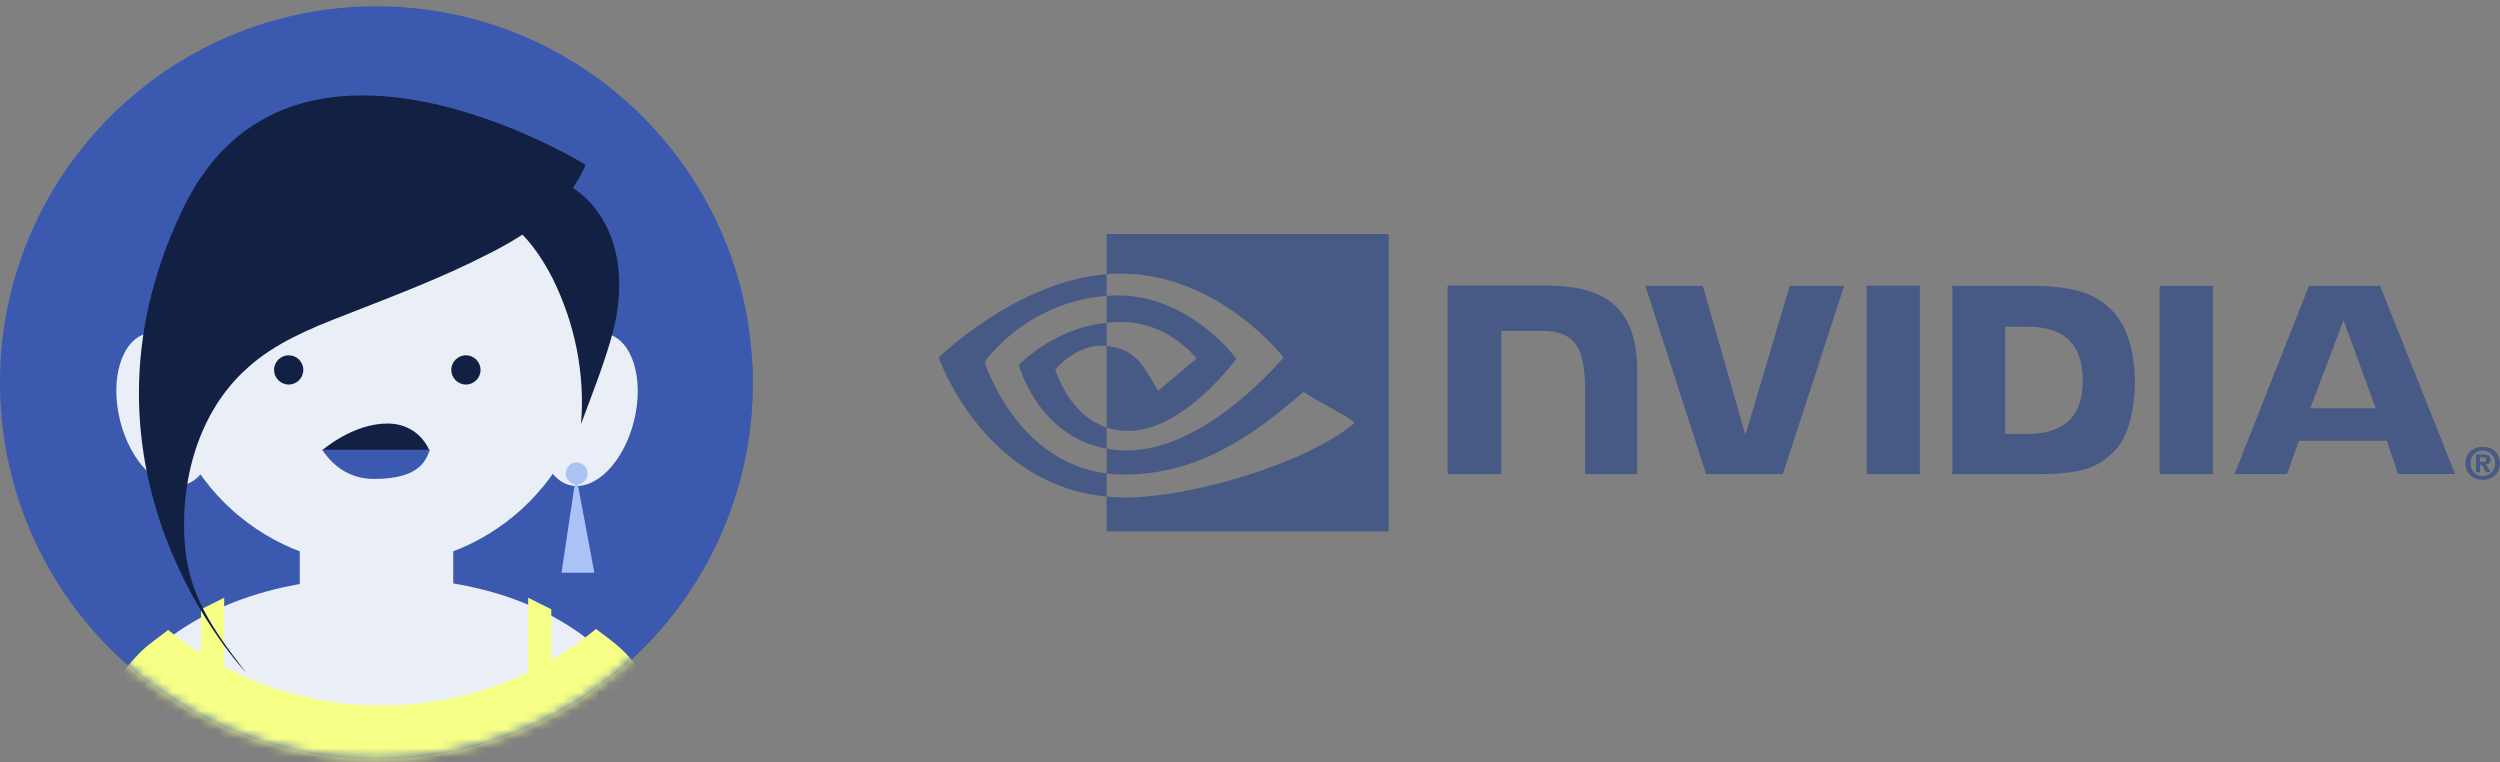 <?xml version="1.0" encoding="UTF-8"?> <svg xmlns="http://www.w3.org/2000/svg" width="269" height="82" viewBox="0 0 269 82" fill="none"><rect x="0" y="0" width="269" height="82" fill="#808080" stroke="none"/><rect x="0.375" y="1.056" width="80.25" height="80.25" rx="40.125" fill="url(#paint0_linear_256_30991)" stroke="url(#paint1_linear_256_30991)" stroke-width="0.75"></rect><path d="M40.5 81.681C62.867 81.681 81 63.548 81 41.181C81 18.814 62.867 0.681 40.5 0.681C18.133 0.681 0 18.814 0 41.181C0 63.548 18.133 81.681 40.5 81.681Z" fill="#3B59AE"></path><mask id="mask0_256_30991" style="mask-type:luminance" maskUnits="userSpaceOnUse" x="0" y="0" width="81" height="82"><path d="M40.5 81.681C62.867 81.681 81 63.548 81 41.181C81 18.813 62.867 0.681 40.5 0.681C18.133 0.681 0 18.813 0 41.181C0 63.548 18.133 81.681 40.5 81.681Z" fill="white"></path></mask><g mask="url(#mask0_256_30991)"><path d="M66.14 71.327C60.111 65.233 51.657 62.153 40.713 62.153C29.768 62.153 21.183 65.233 15.089 71.327C8.994 77.422 5.914 86.007 5.914 96.951V105.077C5.914 108.157 8.404 110.713 11.55 110.713H69.547C72.628 110.713 75.183 108.223 75.183 105.077V96.951C75.183 86.007 72.169 77.422 66.205 71.327H66.14Z" fill="#EAEFF7"></path><path d="M40.504 60.84C53.316 60.84 63.703 50.453 63.703 37.641C63.703 24.828 53.316 14.442 40.504 14.442C27.691 14.442 17.305 24.828 17.305 37.641C17.305 50.453 27.691 60.84 40.504 60.84Z" fill="#EAEFF7"></path><path d="M48.769 48.717H32.254V75.717H48.769V48.717Z" fill="#EAEFF7"></path><path d="M68.227 45.264C69.336 40.766 68.041 36.579 65.335 35.912C62.63 35.245 59.537 38.35 58.428 42.848C57.319 47.346 58.614 51.534 61.319 52.201C64.025 52.868 67.118 49.762 68.227 45.264Z" fill="#EAEFF7"></path><path d="M19.82 52.163C22.526 51.495 23.82 47.308 22.711 42.81C21.602 38.312 18.51 35.206 15.804 35.874C13.098 36.541 11.803 40.728 12.912 45.226C14.021 49.724 17.114 52.83 19.82 52.163Z" fill="#EAEFF7"></path><path d="M54.259 23.618C56.553 25.125 58.191 27.484 59.436 29.909C61.861 34.759 62.975 40.264 62.516 45.637C63.63 42.623 64.81 39.674 65.727 36.528C66.645 33.383 66.972 30.04 66.186 26.895C65.4 23.749 63.368 20.8 60.354 19.555C60.157 19.489 59.96 19.358 59.698 19.358C59.37 19.358 59.108 19.489 58.846 19.62C56.749 20.734 55.504 21.586 54.193 23.552L54.259 23.618Z" fill="#122043"></path><path d="M34.66 48.454H46.194C46.194 48.454 45.146 45.571 41.672 45.571C37.937 45.571 34.66 48.454 34.66 48.454Z" fill="#122043"></path><path d="M34.66 48.389C35.119 49.044 36.757 51.535 40.231 51.535C45.408 51.535 45.867 49.307 46.26 48.389" fill="#3B59AE"></path><path d="M31.063 41.376C31.932 41.376 32.636 40.672 32.636 39.803C32.636 38.935 31.932 38.23 31.063 38.23C30.194 38.23 29.49 38.935 29.49 39.803C29.49 40.672 30.194 41.376 31.063 41.376Z" fill="#122043"></path><path d="M50.133 41.376C51.002 41.376 51.706 40.672 51.706 39.803C51.706 38.935 51.002 38.23 50.133 38.23C49.265 38.23 48.56 38.935 48.56 39.803C48.56 40.672 49.265 41.376 50.133 41.376Z" fill="#122043"></path><path d="M64.161 67.656C57.87 72.833 49.809 75.913 41.028 75.913C32.246 75.913 24.382 72.833 18.091 67.787C17.108 68.573 16.059 69.229 15.142 70.146C8.916 76.372 5.836 85.088 5.836 96.229V104.486C5.836 107.632 8.392 110.187 11.537 110.187H70.649C73.795 110.187 76.35 107.632 76.35 104.486V96.229C76.35 85.022 73.27 76.372 67.176 70.146C66.258 69.229 65.144 68.442 64.096 67.656H64.161Z" fill="#F6FF86"></path><path d="M59.32 74.997H56.83V64.315L59.32 65.56V74.997Z" fill="#F6FF86"></path><path d="M21.631 74.997H24.121V64.315L21.631 65.56V74.997Z" fill="#F6FF86"></path><path d="M61.987 51.141L60.414 61.626H63.953L61.987 51.141Z" fill="#AAC2F6"></path><path d="M62.055 52.124C62.706 52.124 63.234 51.596 63.234 50.945C63.234 50.293 62.706 49.765 62.055 49.765C61.403 49.765 60.875 50.293 60.875 50.945C60.875 51.596 61.403 52.124 62.055 52.124Z" fill="#AAC2F6"></path><path d="M62.981 17.785C61.146 22.241 56.82 25.19 52.495 27.353C47.515 29.908 42.272 31.874 37.095 33.906C33.359 35.348 29.558 36.92 26.609 39.607C21.301 44.326 19.27 51.928 19.925 58.94C20.384 64.052 22.874 67.722 26.478 72.374C26.478 72.374 5.901 50.879 19.728 22.372C31.459 -1.81 62.981 17.719 62.981 17.719V17.785Z" fill="#122043"></path></g><g clip-path="url(#clip0_256_30991)"><path d="M266.843 49.68V49.218H267.141C267.308 49.218 267.531 49.231 267.531 49.428C267.531 49.641 267.401 49.68 267.215 49.68H266.843ZM266.843 50.005H267.048L267.494 50.813H267.996L267.494 49.972C267.754 49.953 267.977 49.827 267.977 49.472C267.977 49.032 267.68 48.891 267.159 48.891H266.416V50.813H266.843V50.005ZM269 49.855C269 48.726 268.126 48.071 267.141 48.071C266.155 48.071 265.281 48.726 265.281 49.855C265.281 50.984 266.155 51.641 267.141 51.641C268.126 51.641 269 50.984 269 49.855ZM268.479 49.855C268.479 50.678 267.866 51.229 267.141 51.229V51.223C266.416 51.229 265.82 50.678 265.82 49.855C265.82 49.032 266.416 48.483 267.141 48.483C267.866 48.483 268.479 49.032 268.479 49.855Z" fill="#475985"></path><path d="M200.845 30.748L200.847 51.01H206.578V30.748H200.845ZM155.768 30.721V51.01H161.548V35.604L166.028 35.606C167.512 35.606 168.568 35.975 169.284 36.737C170.189 37.7 170.559 39.256 170.559 42.101V51.01H176.16V39.8C176.16 31.799 171.054 30.721 166.058 30.721H155.768ZM210.072 30.75V51.01H219.365C224.317 51.01 225.932 50.187 227.682 48.343C228.917 47.049 229.714 44.208 229.714 41.102C229.714 38.255 229.039 35.714 227.861 34.132C225.737 31.302 222.678 30.75 218.114 30.75H210.072ZM215.756 35.16H218.22C221.793 35.16 224.105 36.764 224.105 40.922C224.105 45.083 221.793 46.685 218.22 46.685H215.756V35.16ZM192.584 30.75L187.801 46.806L183.218 30.75H177.034L183.577 51.01H191.836L198.432 30.75H192.584ZM232.381 51.01H238.112V30.75H232.381V51.01ZM248.444 30.756L240.443 51.002H246.094L247.36 47.424H256.821L258.03 51.002H264.166L256.096 30.756H248.444ZM252.165 34.451L255.631 43.935H248.584L252.165 34.451Z" fill="#475985"></path><path d="M119.069 34.73V31.839C119.35 31.819 119.633 31.803 119.923 31.795C127.84 31.547 133.033 38.588 133.033 38.588C133.033 38.588 127.423 46.368 121.409 46.368C120.543 46.368 119.767 46.228 119.069 45.995V37.23C122.151 37.601 122.77 38.961 124.623 42.045L128.744 38.575C128.744 38.575 125.736 34.635 120.666 34.635C120.114 34.635 119.586 34.674 119.069 34.73ZM119.069 25.181V29.499C119.353 29.476 119.638 29.458 119.923 29.448C130.933 29.078 138.104 38.463 138.104 38.463C138.104 38.463 129.866 48.468 121.283 48.468C120.497 48.468 119.76 48.395 119.069 48.273V50.942C119.66 51.017 120.274 51.061 120.913 51.061C128.9 51.061 134.676 46.988 140.27 42.167C141.196 42.909 144.992 44.712 145.774 45.503C140.455 49.949 128.062 53.532 121.036 53.532C120.359 53.532 119.707 53.491 119.069 53.43V57.181H149.426V25.181H119.069ZM119.069 45.995V48.273C111.681 46.958 109.63 39.289 109.63 39.289C109.63 39.289 113.178 35.365 119.069 34.73V37.23C119.064 37.23 119.061 37.228 119.057 37.228C115.966 36.858 113.55 39.741 113.55 39.741C113.55 39.741 114.904 44.597 119.069 45.995ZM105.948 38.957C105.948 38.957 110.326 32.506 119.069 31.839V29.499C109.385 30.274 101 38.463 101 38.463C101 38.463 105.749 52.175 119.069 53.43V50.942C109.295 49.714 105.948 38.957 105.948 38.957Z" fill="#475985"></path></g><defs><linearGradient id="paint0_linear_256_30991" x1="15.511" y1="0.681" x2="116.33" y2="194.133" gradientUnits="userSpaceOnUse"><stop stop-color="#192A54"></stop><stop offset="1" stop-color="#4F70C3"></stop></linearGradient><linearGradient id="paint1_linear_256_30991" x1="-43.516" y1="-65.67" x2="84.016" y2="83.835" gradientUnits="userSpaceOnUse"><stop stop-color="#89ABFF"></stop><stop offset="1" stop-color="#394C7C"></stop></linearGradient><clipPath id="clip0_256_30991"><rect width="168" height="32" fill="white" transform="translate(101 25.181)"></rect></clipPath></defs></svg> 